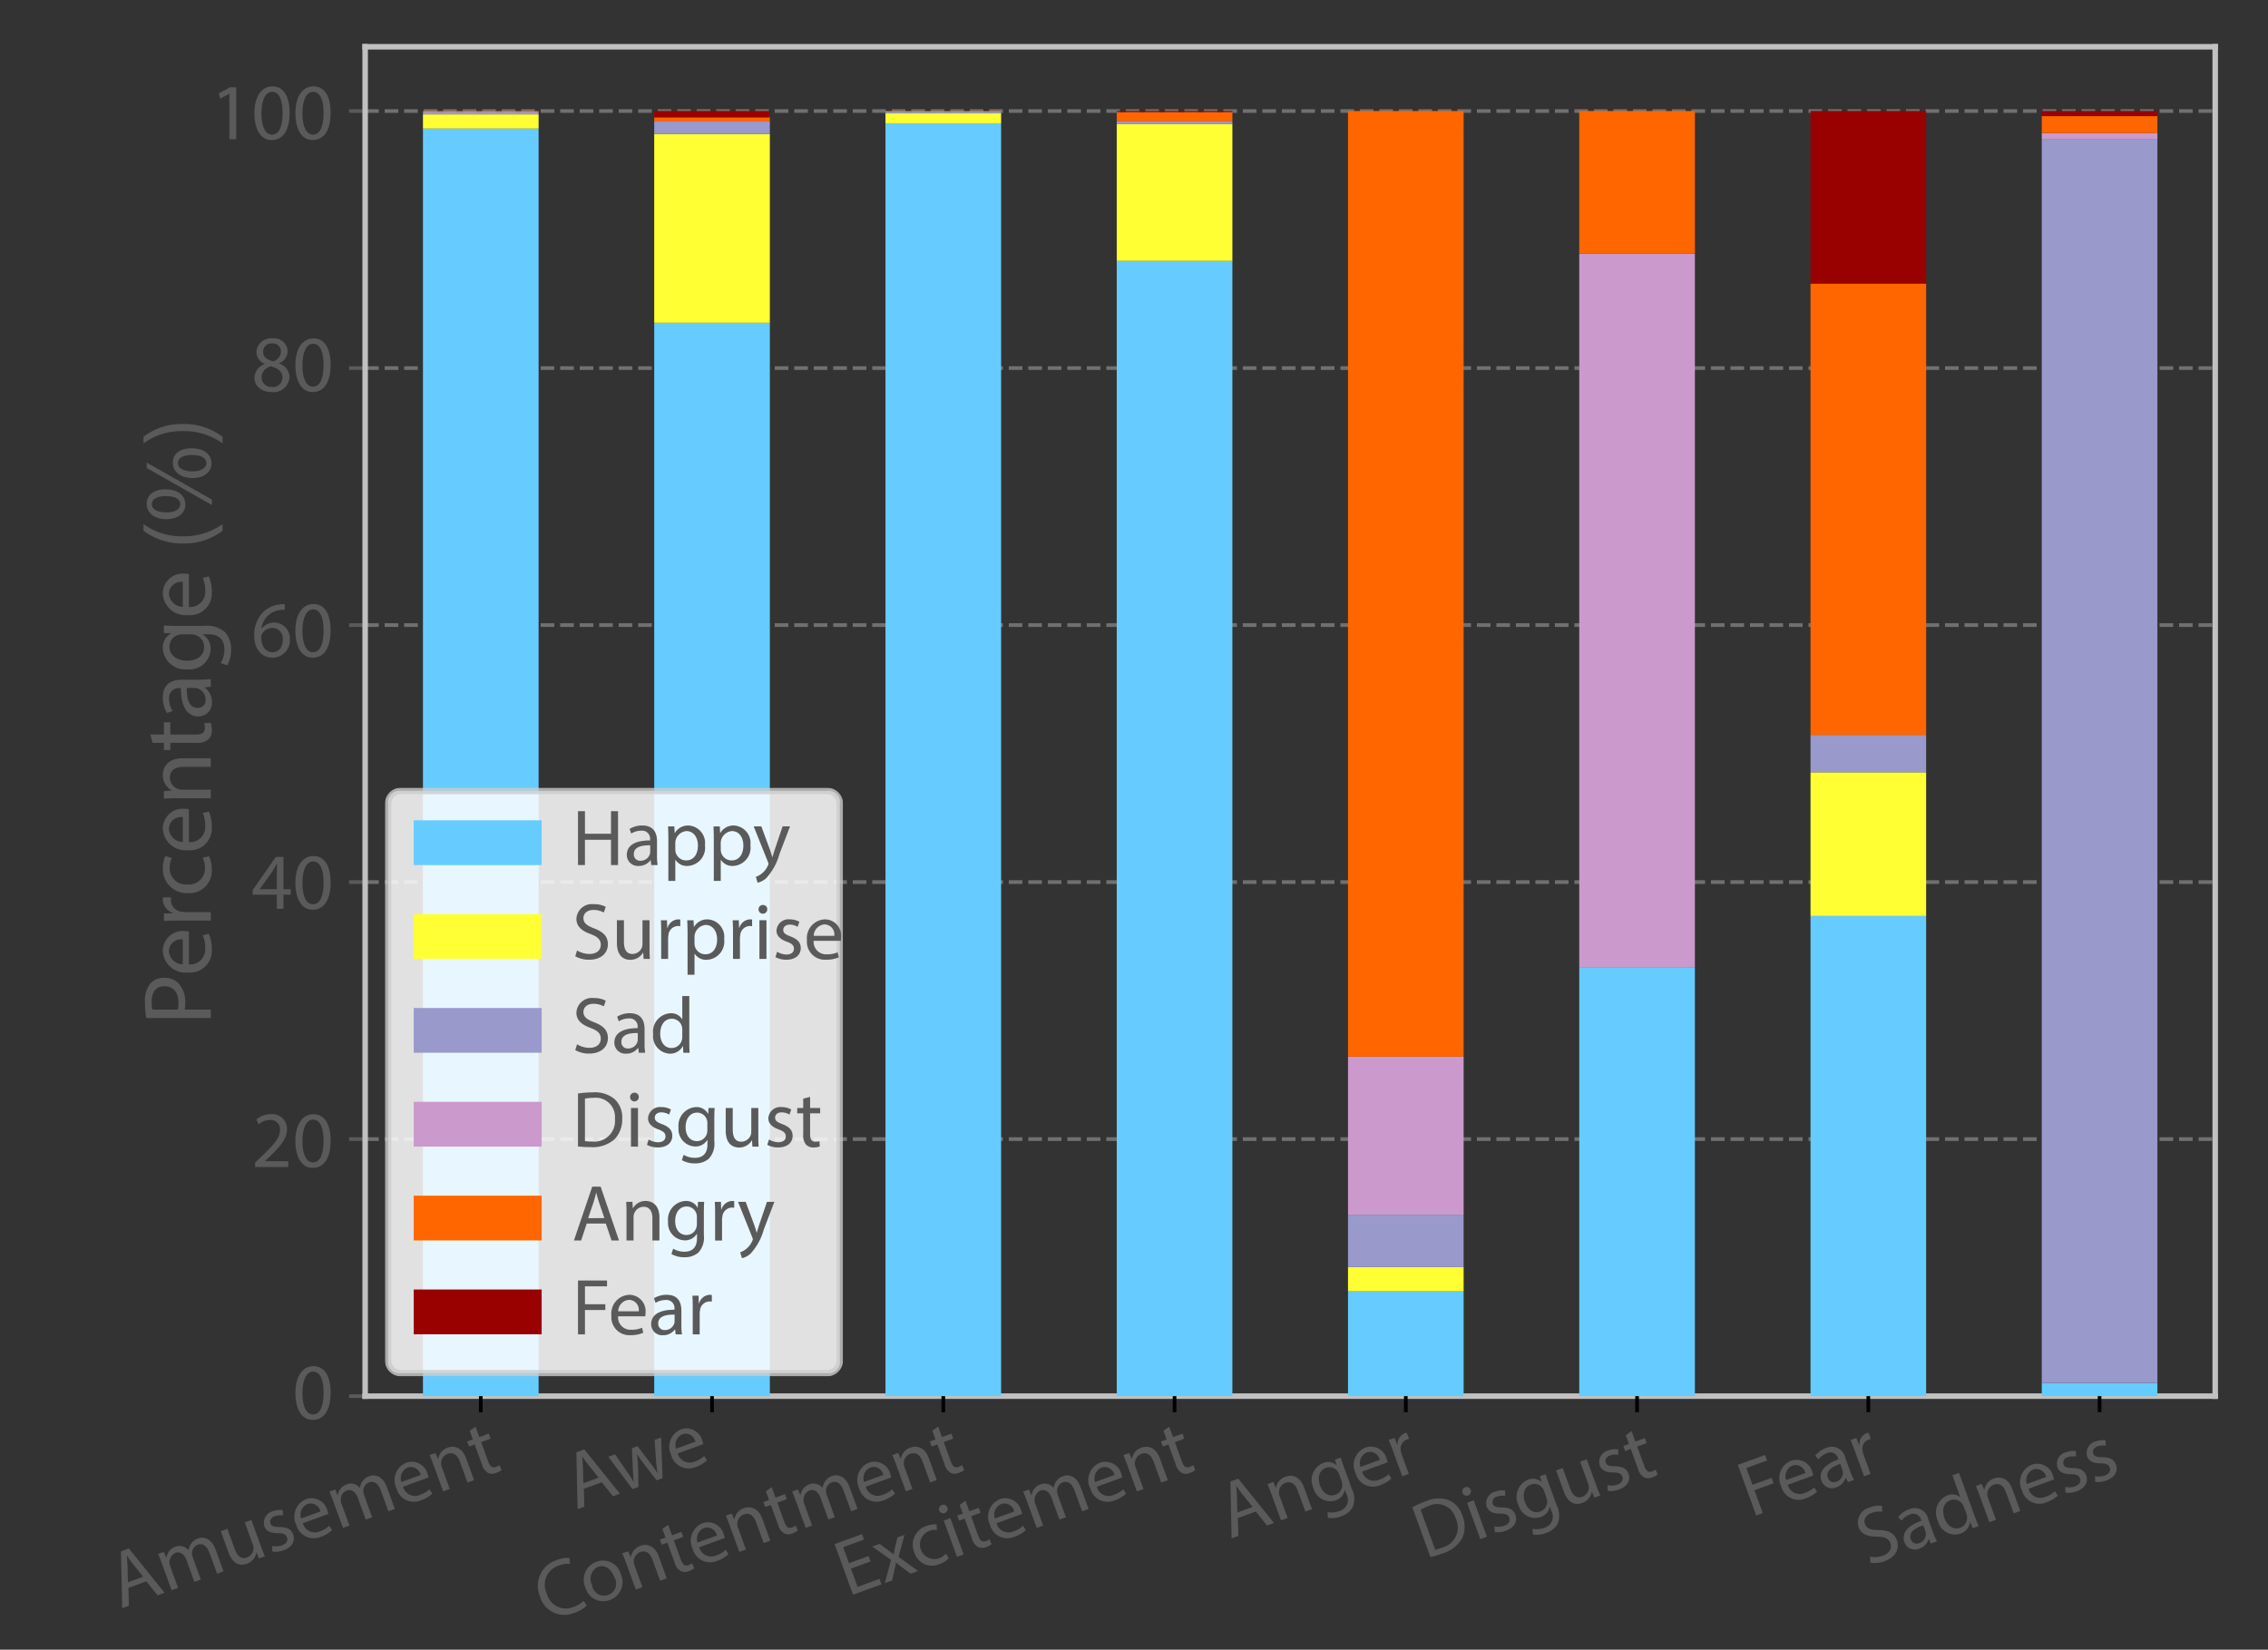 <svg id="图层_1" data-name="图层 1" xmlns="http://www.w3.org/2000/svg" xmlns:xlink="http://www.w3.org/1999/xlink" viewBox="0 0 198.724 144.566"><rect x="0" y="0" width="198.724" height="144.566" fill="#333333" stroke="none"/><defs><style>.cls-1,.cls-12,.cls-23,.cls-25,.cls-5,.cls-6{fill:none;}.cls-2{clip-path:url(#clip-path);}.cls-3{opacity:0.8;}.cls-4{clip-path:url(#clip-path-2);}.cls-5{stroke:gray;stroke-dasharray:1.193 0.516;}.cls-25,.cls-5,.cls-6{stroke-linejoin:round;stroke-width:0.322px;}.cls-6{stroke:#5a5a5a;}.cls-7{clip-path:url(#clip-path-4);}.cls-8{clip-path:url(#clip-path-6);}.cls-9{clip-path:url(#clip-path-8);}.cls-10{clip-path:url(#clip-path-10);}.cls-11{clip-path:url(#clip-path-12);}.cls-12{stroke:#c1c1c1;stroke-linecap:square;stroke-width:0.484px;}.cls-12,.cls-23{stroke-miterlimit:10;}.cls-13{fill:#6cf;}.cls-14{fill:#ff3;}.cls-15{fill:#99c;}.cls-16{fill:#c9c;}.cls-17{fill:#f60;}.cls-18{fill:#900;}.cls-19{clip-path:url(#clip-path-14);}.cls-20{opacity:0.85;}.cls-21{clip-path:url(#clip-path-15);}.cls-22{fill:#fff;}.cls-23{stroke:#ccc;stroke-width:0.56px;}.cls-24{fill:#5a5a5a;}.cls-25{stroke:#000;}</style><clipPath id="clip-path"><rect class="cls-1" x="31.995" y="4.099" width="162.104" height="118.246"/></clipPath><clipPath id="clip-path-2"><rect class="cls-1" x="31.995" y="122.184" width="162.104" height="0.322"/></clipPath><clipPath id="clip-path-4"><rect class="cls-1" x="31.995" y="99.661" width="162.104" height="0.322"/></clipPath><clipPath id="clip-path-6"><rect class="cls-1" x="31.995" y="77.138" width="162.104" height="0.322"/></clipPath><clipPath id="clip-path-8"><rect class="cls-1" x="31.995" y="54.615" width="162.104" height="0.322"/></clipPath><clipPath id="clip-path-10"><rect class="cls-1" x="31.995" y="32.091" width="162.104" height="0.323"/></clipPath><clipPath id="clip-path-12"><rect class="cls-1" x="31.995" y="9.568" width="162.104" height="0.323"/></clipPath><clipPath id="clip-path-14"><rect class="cls-1" x="33.729" y="69.03" width="40.138" height="51.581"/></clipPath><clipPath id="clip-path-15"><rect class="cls-1" x="34.01" y="69.31" width="39.576" height="51.021"/></clipPath></defs><g class="cls-2"><g class="cls-3"><g class="cls-4"><line class="cls-5" x1="31.995" y1="122.345" x2="194.099" y2="122.345"/></g></g></g><line class="cls-6" x1="31.995" y1="122.345" x2="30.585" y2="122.345"/><g class="cls-2"><g class="cls-3"><g class="cls-7"><line class="cls-5" x1="31.995" y1="99.822" x2="194.099" y2="99.822"/></g></g></g><line class="cls-6" x1="31.995" y1="99.822" x2="30.585" y2="99.822"/><g class="cls-2"><g class="cls-3"><g class="cls-8"><line class="cls-5" x1="31.995" y1="77.299" x2="194.099" y2="77.299"/></g></g></g><line class="cls-6" x1="31.995" y1="77.299" x2="30.585" y2="77.299"/><g class="cls-2"><g class="cls-3"><g class="cls-9"><line class="cls-5" x1="31.995" y1="54.776" x2="194.099" y2="54.776"/></g></g></g><line class="cls-6" x1="31.995" y1="54.776" x2="30.585" y2="54.776"/><g class="cls-2"><g class="cls-3"><g class="cls-10"><line class="cls-5" x1="31.995" y1="32.253" x2="194.099" y2="32.253"/></g></g></g><line class="cls-6" x1="31.995" y1="32.253" x2="30.585" y2="32.253"/><g class="cls-2"><g class="cls-3"><g class="cls-11"><line class="cls-5" x1="31.995" y1="9.729" x2="194.099" y2="9.729"/></g></g></g><line class="cls-6" x1="31.995" y1="9.729" x2="30.585" y2="9.729"/><line class="cls-12" x1="31.995" y1="122.345" x2="31.995" y2="4.098"/><line class="cls-12" x1="194.099" y1="122.345" x2="194.099" y2="4.098"/><line class="cls-12" x1="31.995" y1="122.345" x2="194.099" y2="122.345"/><line class="cls-12" x1="31.995" y1="4.099" x2="194.099" y2="4.099"/><g class="cls-2"><rect class="cls-13" x="37.06" y="11.267" width="10.132" height="111.078"/><rect class="cls-13" x="57.323" y="28.284" width="10.132" height="94.061"/><rect class="cls-13" x="77.586" y="10.805" width="10.132" height="111.54"/><rect class="cls-13" x="97.85" y="22.868" width="10.132" height="99.477"/><rect class="cls-13" x="118.113" y="113.165" width="10.132" height="9.18"/><rect class="cls-13" x="138.376" y="84.806" width="10.132" height="37.539"/><rect class="cls-13" x="158.639" y="80.271" width="10.131" height="42.074"/><rect class="cls-13" x="178.902" y="121.189" width="10.132" height="1.156"/><rect class="cls-14" x="37.06" y="10.025" width="10.132" height="1.242"/><rect class="cls-14" x="57.323" y="11.75" width="10.132" height="16.534"/><rect class="cls-14" x="77.586" y="9.908" width="10.132" height="0.897"/><rect class="cls-14" x="97.85" y="10.849" width="10.132" height="12.019"/><rect class="cls-14" x="118.113" y="111.035" width="10.132" height="2.131"/><rect class="cls-14" x="158.639" y="67.675" width="10.131" height="12.597"/><rect class="cls-15" x="37.06" y="9.848" width="10.132" height="0.177"/><rect class="cls-15" x="57.323" y="10.648" width="10.132" height="1.102"/><rect class="cls-15" x="77.586" y="9.766" width="10.132" height="0.143"/><rect class="cls-15" x="97.85" y="10.647" width="10.132" height="0.202"/><rect class="cls-15" x="118.113" y="106.445" width="10.132" height="4.59"/><rect class="cls-15" x="158.639" y="64.4" width="10.131" height="3.275"/><rect class="cls-15" x="178.902" y="12.169" width="10.132" height="109.021"/><rect class="cls-16" x="37.06" y="9.789" width="10.132" height="0.059"/><rect class="cls-16" x="118.113" y="92.593" width="10.132" height="13.852"/><rect class="cls-16" x="138.376" y="22.243" width="10.132" height="62.564"/><rect class="cls-16" x="178.902" y="11.655" width="10.132" height="0.514"/><rect class="cls-17" x="37.06" y="9.73" width="10.132" height="0.059"/><rect class="cls-17" x="57.323" y="10.281" width="10.132" height="0.367"/><rect class="cls-17" x="77.586" y="9.729" width="10.132" height="0.036"/><rect class="cls-17" x="97.85" y="9.821" width="10.132" height="0.826"/><rect class="cls-17" x="118.113" y="9.729" width="10.132" height="82.864"/><rect class="cls-17" x="138.376" y="9.729" width="10.132" height="12.513"/><rect class="cls-17" x="158.639" y="24.846" width="10.131" height="39.554"/><rect class="cls-17" x="178.902" y="10.179" width="10.132" height="1.477"/><rect class="cls-18" x="57.323" y="9.73" width="10.132" height="0.551"/><rect class="cls-18" x="97.85" y="9.729" width="10.132" height="0.092"/><rect class="cls-18" x="158.639" y="9.73" width="10.131" height="15.116"/><rect class="cls-18" x="178.902" y="9.73" width="10.132" height="0.449"/></g><g class="cls-19"><g class="cls-20"><g class="cls-21"><path class="cls-22" d="M35.13,120.331h37.335a.991.991,0,0,0,1.121-1.121V70.431a.991.991,0,0,0-1.121-1.121h-37.335a.991.991,0,0,0-1.121,1.121v48.779a.991.991,0,0,0,1.121,1.121"/></g></g><g class="cls-3"><g class="cls-19"><path class="cls-23" d="M35.13,69.31h37.335a1.121,1.121,0,0,1,1.121,1.121v48.779a1.121,1.121,0,0,1-1.121,1.121h-37.335a1.121,1.121,0,0,1-1.121-1.121V70.431A1.121,1.121,0,0,1,35.13,69.31Z"/></g></g></g><rect class="cls-13" x="36.251" y="71.885" width="11.21" height="3.923"/><rect class="cls-14" x="36.251" y="80.108" width="11.21" height="3.923"/><rect class="cls-15" x="36.251" y="88.331" width="11.21" height="3.923"/><rect class="cls-16" x="36.251" y="96.555" width="11.21" height="3.923"/><rect class="cls-17" x="36.251" y="104.778" width="11.21" height="3.923"/><rect class="cls-18" x="36.251" y="113.001" width="11.21" height="3.923"/><path class="cls-24" d="M20.1,8.219h-.015l-.791.427-.119-.469.994-.532h.525v4.552h-.595Z"/><path class="cls-24" d="M25.378,9.872c0,1.548-.574,2.402-1.583,2.402-.89,0-1.491-.833-1.506-2.339,0-1.527.658-2.367,1.583-2.367C24.833,7.568,25.378,8.422,25.378,9.872Zm-2.473.07c0,1.184.364,1.856.925,1.856.63,0,.932-.735.932-1.898,0-1.121-.287-1.856-.925-1.856C23.298,8.044,22.906,8.702,22.906,9.942Z"/><path class="cls-24" d="M28.969,9.872c0,1.548-.574,2.402-1.583,2.402-.89,0-1.491-.833-1.506-2.339,0-1.527.658-2.367,1.583-2.367C28.423,7.568,28.969,8.422,28.969,9.872Zm-2.473.07c0,1.184.364,1.856.925,1.856.63,0,.932-.735.932-1.898,0-1.121-.287-1.856-.925-1.856C26.889,8.044,26.497,8.702,26.497,9.942Z"/><path class="cls-24" d="M22.296,33.126a1.301,1.301,0,0,1,.904-1.219l-.008-.021a1.127,1.127,0,0,1-.721-1.022,1.275,1.275,0,0,1,1.407-1.211,1.176,1.176,0,0,1,1.324,1.121,1.157,1.157,0,0,1-.75,1.064v.021a1.263,1.263,0,0,1,.918,1.177,1.402,1.402,0,0,1-1.548,1.324C22.871,34.359,22.296,33.792,22.296,33.126Zm2.452-.028c0-.553-.386-.819-1.002-.995a.989.989,0,0,0-.819.938.842.842,0,0,0,.91.869A.824.824,0,0,0,24.749,33.098Zm-1.695-2.276c0,.456.343.701.868.84a.896.896,0,0,0,.693-.826.708.708,0,0,0-.771-.743A.724.724,0,0,0,23.053,30.822Z"/><path class="cls-24" d="M28.969,31.957c0,1.548-.574,2.402-1.583,2.402-.89,0-1.491-.833-1.506-2.339,0-1.527.658-2.367,1.583-2.367C28.423,29.653,28.969,30.507,28.969,31.957Zm-2.473.07c0,1.184.364,1.856.925,1.856.63,0,.932-.735.932-1.898,0-1.121-.287-1.856-.925-1.856C26.889,30.129,26.497,30.787,26.497,32.027Z"/><path class="cls-24" d="M24.952,53.439a2.251,2.251,0,0,0-.463.028,1.851,1.851,0,0,0-1.583,1.618h.021a1.387,1.387,0,0,1,2.472.945,1.522,1.522,0,0,1-1.513,1.604c-.974,0-1.61-.756-1.61-1.94a2.863,2.863,0,0,1,.771-2.052,2.475,2.475,0,0,1,1.456-.672,2.936,2.936,0,0,1,.449-.035Zm-.176,2.626a.925.925,0,0,0-.938-1.043,1.013,1.013,0,0,0-.882.56.516.516,0,0,0-.07.273c.014.75.357,1.303,1.001,1.303C24.418,57.158,24.776,56.717,24.776,56.065Z"/><path class="cls-24" d="M28.969,55.232c0,1.548-.574,2.402-1.583,2.402-.89,0-1.491-.833-1.506-2.339,0-1.527.658-2.367,1.583-2.367C28.423,52.928,28.969,53.782,28.969,55.232Zm-2.473.07c0,1.184.364,1.856.925,1.856.63,0,.932-.735.932-1.898,0-1.121-.287-1.856-.925-1.856C26.889,53.404,26.497,54.062,26.497,55.302Z"/><path class="cls-24" d="M24.257,79.642V78.403H22.143v-.406l2.03-2.907h.666v2.83h.637v.483h-.637v1.239Zm0-1.723v-1.52c0-.238.008-.477.021-.714h-.021c-.14.266-.252.462-.378.672l-1.113,1.547v.015Z"/><path class="cls-24" d="M28.969,77.317c0,1.548-.574,2.402-1.583,2.402-.89,0-1.491-.834-1.506-2.34,0-1.526.658-2.367,1.583-2.367C28.423,75.013,28.969,75.868,28.969,77.317Zm-2.473.07c0,1.184.364,1.855.925,1.855.63,0,.932-.735.932-1.897,0-1.121-.287-1.856-.925-1.856C26.889,75.489,26.497,76.147,26.497,77.388Z"/><path class="cls-24" d="M22.353,102.266v-.378l.483-.47c1.162-1.106,1.688-1.694,1.694-2.381a.812.812,0,0,0-.903-.89,1.553,1.553,0,0,0-.967.385l-.196-.434a1.997,1.997,0,0,1,1.289-.463A1.281,1.281,0,0,1,25.147,98.961c0,.841-.609,1.52-1.568,2.444l-.364.336v.014H25.259v.512Z"/><path class="cls-24" d="M28.969,99.941c0,1.548-.574,2.402-1.583,2.402-.89,0-1.491-.834-1.506-2.34,0-1.526.658-2.367,1.583-2.367C28.423,97.637,28.969,98.491,28.969,99.941Zm-2.473.07c0,1.184.364,1.855.925,1.855.63,0,.932-.735.932-1.897,0-1.121-.287-1.856-.925-1.856C26.889,98.113,26.497,98.771,26.497,100.012Z"/><path class="cls-24" d="M28.97,122.026c0,1.548-.574,2.402-1.583,2.402-.89,0-1.491-.834-1.506-2.34,0-1.526.658-2.367,1.583-2.367C28.424,119.722,28.97,120.576,28.97,122.026Zm-2.473.07c0,1.184.364,1.855.925,1.855.63,0,.932-.735.932-1.897,0-1.121-.287-1.856-.925-1.856C26.89,120.198,26.498,120.856,26.498,122.097Z"/><path class="cls-24" d="M12.812,89.213a8.578,8.578,0,0,1-.11-1.42,2.356,2.356,0,0,1,.476-1.606,1.539,1.539,0,0,1,1.198-.501,1.684,1.684,0,0,1,1.224.441,2.372,2.372,0,0,1,.629,1.751,2.52,2.52,0,0,1-.051.595H18.472v.74Zm2.762-.74a2.451,2.451,0,0,0,.06-.611c0-.893-.434-1.437-1.224-1.437-.757,0-1.122.535-1.122,1.352a3.085,3.085,0,0,0,.06.696Z"/><path class="cls-24" d="M16.551,84.513A1.317,1.317,0,0,0,17.979,83.102a2.72,2.72,0,0,0-.212-1.14l.535-.127a3.33,3.33,0,0,1,.255,1.368,1.91,1.91,0,0,1-2.074,2.022,1.997,1.997,0,0,1-2.218-1.929,1.743,1.743,0,0,1,1.938-1.7,2.763,2.763,0,0,1,.349.025Zm-.535-2.192a1.065,1.065,0,0,0-1.216,1.037,1.24,1.24,0,0,0,1.216,1.147Z"/><path class="cls-24" d="M15.642,80.671c-.484,0-.901.008-1.283.033v-.654l.807-.025v-.034a1.233,1.233,0,0,1-.9-1.139.819.819,0,0,1,.025-.212h.705a1.141,1.141,0,0,0-.025.255,1.05,1.05,0,0,0,.961,1.003,2.147,2.147,0,0,0,.349.033H18.472v.74Z"/><path class="cls-24" d="M18.319,75.035a2.745,2.745,0,0,1,.238,1.182,1.955,1.955,0,0,1-2.1,2.048,2.09,2.09,0,0,1-2.184-2.21,2.507,2.507,0,0,1,.212-1.036l.578.17a1.739,1.739,0,0,0-.195.866,1.424,1.424,0,0,0,1.556,1.454,1.411,1.411,0,0,0,1.538-1.428,2.116,2.116,0,0,0-.204-.918Z"/><path class="cls-24" d="M16.551,73.794A1.317,1.317,0,0,0,17.979,72.384a2.72,2.72,0,0,0-.212-1.14l.535-.127a3.33,3.33,0,0,1,.255,1.368,1.91,1.91,0,0,1-2.074,2.022A1.997,1.997,0,0,1,14.265,72.579a1.743,1.743,0,0,1,1.938-1.7,2.763,2.763,0,0,1,.349.025Zm-.535-2.192a1.065,1.065,0,0,0-1.216,1.037A1.24,1.24,0,0,0,16.016,73.786Z"/><path class="cls-24" d="M15.472,69.952c-.425,0-.773.008-1.113.033v-.662l.68-.043v-.017a1.515,1.515,0,0,1-.773-1.36c0-.569.34-1.453,1.751-1.453H18.472v.748H16.101c-.663,0-1.216.246-1.216.952a1.064,1.064,0,0,0,.766,1.003,1.092,1.092,0,0,0,.348.051H18.472v.748Z"/><path class="cls-24" d="M13.177,64.367h1.182V63.297h.569V64.367H17.146c.51,0,.799-.145.799-.561a1.674,1.674,0,0,0-.051-.434l.562-.034a1.832,1.832,0,0,1,.102.663,1.037,1.037,0,0,1-.314.808,1.528,1.528,0,0,1-1.071.289H14.928v.637h-.569v-.637h-.986Z"/><path class="cls-24" d="M18.472,60.177l-.519.06v.025a1.532,1.532,0,0,1,.612,1.258,1.172,1.172,0,0,1-1.182,1.258c-.994,0-1.538-.884-1.53-2.473h-.085a.848.848,0,0,0-.951.935,2.054,2.054,0,0,0,.306,1.071l-.493.17a2.556,2.556,0,0,1-.365-1.352c0-1.258.858-1.563,1.683-1.563h1.538a5.812,5.812,0,0,0,.986-.068Zm-2.1.11c-.017.816.128,1.743.927,1.743a.662.662,0,0,0,.714-.706,1.023,1.023,0,0,0-.688-.994.781.781,0,0,0-.238-.043Z"/><path class="cls-24" d="M14.359,54.813c.297.018.629.034,1.13.034h2.389a2.364,2.364,0,0,1,1.878.587,2.181,2.181,0,0,1,.493,1.496,2.66,2.66,0,0,1-.34,1.368l-.569-.188a2.318,2.318,0,0,0,.322-1.207c0-.765-.399-1.325-1.436-1.325h-.459v.017a1.47,1.47,0,0,1,.688,1.309,1.839,1.839,0,0,1-2.006,1.751,1.974,1.974,0,0,1-2.185-1.853,1.368,1.368,0,0,1,.714-1.283V55.502l-.62-.033Zm1.623.773a1.056,1.056,0,0,0-.34.043,1.077,1.077,0,0,0-.791,1.045c0,.715.604,1.225,1.556,1.225.808,0,1.479-.408,1.479-1.216a1.093,1.093,0,0,0-.765-1.037,1.312,1.312,0,0,0-.399-.06Z"/><path class="cls-24" d="M16.551,53.19A1.317,1.317,0,0,0,17.979,51.78a2.72,2.72,0,0,0-.212-1.14l.535-.127a3.33,3.33,0,0,1,.255,1.368,1.91,1.91,0,0,1-2.074,2.022,1.997,1.997,0,0,1-2.218-1.929,1.743,1.743,0,0,1,1.938-1.7,2.761,2.761,0,0,1,.349.025Zm-.535-2.192A1.065,1.065,0,0,0,14.8,52.035a1.24,1.24,0,0,0,1.216,1.147Z"/><path class="cls-24" d="M12.574,45.923A5.601,5.601,0,0,0,16.05,46.994a5.726,5.726,0,0,0,3.45-1.071v.587a5.493,5.493,0,0,1-3.45,1.113,5.614,5.614,0,0,1-3.477-1.113Z"/><path class="cls-24" d="M18.566,44.257,12.854,41.011V40.534L18.566,43.781Zm-4.062-1.377c1.164,0,1.742.612,1.742,1.326,0,.688-.553,1.283-1.666,1.292-1.104,0-1.726-.604-1.726-1.334C12.854,43.39,13.449,42.88,14.503,42.88Zm.051,2.023c.705.017,1.241-.247,1.241-.714,0-.493-.527-.714-1.259-.714-.671,0-1.232.195-1.232.714C13.304,44.656,13.857,44.903,14.554,44.903ZM16.79,39.285c1.164,0,1.742.612,1.742,1.317,0,.688-.553,1.283-1.657,1.292-1.113,0-1.734-.604-1.734-1.335C15.14,39.786,15.736,39.285,16.79,39.285Zm.051,2.022c.705.009,1.241-.264,1.241-.723,0-.492-.527-.714-1.258-.714-.672,0-1.232.196-1.232.714C15.591,41.053,16.143,41.307,16.84,41.307Z"/><path class="cls-24" d="M19.501,38.851a5.752,5.752,0,0,0-3.476-1.071,5.634,5.634,0,0,0-3.451,1.071v-.578a5.415,5.415,0,0,1,3.459-1.113,5.518,5.518,0,0,1,3.468,1.113Z"/><line class="cls-25" x1="42.126" y1="122.345" x2="42.126" y2="123.755"/><line class="cls-25" x1="62.389" y1="122.345" x2="62.389" y2="123.755"/><line class="cls-25" x1="82.652" y1="122.345" x2="82.652" y2="123.755"/><line class="cls-25" x1="102.915" y1="122.345" x2="102.915" y2="123.755"/><line class="cls-25" x1="123.178" y1="122.345" x2="123.178" y2="123.755"/><line class="cls-25" x1="143.441" y1="122.345" x2="143.441" y2="123.755"/><line class="cls-25" x1="163.704" y1="122.345" x2="163.704" y2="123.755"/><line class="cls-25" x1="183.967" y1="122.345" x2="183.967" y2="123.755"/><path class="cls-24" d="M51.254,71.087v1.975h2.283v-1.975h.616v4.721h-.616V73.594h-2.283v2.213h-.609v-4.721Z"/><path class="cls-24" d="M57.065,75.807l-.05-.427h-.021a1.264,1.264,0,0,1-1.037.504.966.966,0,0,1-1.036-.974c0-.819.729-1.268,2.038-1.261v-.07a.699.699,0,0,0-.77-.785,1.688,1.688,0,0,0-.883.252l-.14-.406a2.104,2.104,0,0,1,1.113-.301c1.037,0,1.289.708,1.289,1.387V74.995a4.776,4.776,0,0,0,.056.812Zm-.092-1.73c-.672-.014-1.436.105-1.436.764a.545.545,0,0,0,.581.588.845.845,0,0,0,.82-.567.662.662,0,0,0,.034-.196Z"/><path class="cls-24" d="M58.562,73.524c0-.434-.015-.785-.028-1.106h.553l.028.581h.014a1.334,1.334,0,0,1,1.205-.658,1.535,1.535,0,0,1,1.436,1.723,1.605,1.605,0,0,1-1.541,1.821,1.188,1.188,0,0,1-1.043-.532h-.015v1.842H58.562Zm.608.903a1.419,1.419,0,0,0,.028.252.951.951,0,0,0,.925.721c.651,0,1.029-.532,1.029-1.31,0-.68-.357-1.261-1.009-1.261a1.073,1.073,0,0,0-.974,1.016Z"/><path class="cls-24" d="M62.544,73.524c0-.434-.015-.785-.028-1.106h.553l.028.581h.014a1.334,1.334,0,0,1,1.205-.658,1.535,1.535,0,0,1,1.436,1.723,1.605,1.605,0,0,1-1.541,1.821,1.188,1.188,0,0,1-1.043-.532h-.015v1.842h-.608Zm.608.903a1.419,1.419,0,0,0,.028.252.951.951,0,0,0,.925.721c.651,0,1.029-.532,1.029-1.31,0-.68-.357-1.261-1.009-1.261a1.073,1.073,0,0,0-.974,1.016Z"/><path class="cls-24" d="M66.709,72.418l.742,2.003c.077.224.161.49.218.693h.014c.062-.203.133-.462.217-.708l.673-1.989h.651l-.925,2.416a5.167,5.167,0,0,1-1.162,2.122,1.672,1.672,0,0,1-.757.399l-.154-.518a1.634,1.634,0,0,0,.539-.301,1.856,1.856,0,0,0,.519-.687.432.432,0,0,0,.049-.147.528.528,0,0,0-.042-.161l-1.253-3.124Z"/><path class="cls-24" d="M50.561,83.29a2.16,2.16,0,0,0,1.093.308c.623,0,.987-.329.987-.805,0-.441-.252-.693-.89-.938-.771-.273-1.246-.673-1.246-1.338a1.359,1.359,0,0,1,1.526-1.282,2.144,2.144,0,0,1,1.044.231l-.168.497a1.884,1.884,0,0,0-.896-.224c-.645,0-.89.385-.89.707,0,.441.287.658.938.91.798.309,1.204.693,1.204,1.387,0,.729-.539,1.359-1.652,1.359a2.442,2.442,0,0,1-1.205-.302Z"/><path class="cls-24" d="M56.912,83.107c0,.351.007.658.028.925H56.393l-.034-.554h-.015a1.274,1.274,0,0,1-1.12.631c-.532,0-1.17-.294-1.17-1.485V80.642h.616v1.877c0,.645.196,1.078.757,1.078a.892.892,0,0,0,.812-.56.902.902,0,0,0,.056-.315V80.642h.616Z"/><path class="cls-24" d="M57.933,81.7c0-.399-.008-.742-.028-1.058h.539l.021.665h.027a1.017,1.017,0,0,1,.938-.742.69.69,0,0,1,.176.021v.582a.893.893,0,0,0-.211-.021.865.865,0,0,0-.826.792,1.763,1.763,0,0,0-.028.287v1.807h-.608Z"/><path class="cls-24" d="M60.244,81.749c0-.435-.015-.784-.028-1.106h.553l.028.581h.014a1.334,1.334,0,0,1,1.205-.658,1.535,1.535,0,0,1,1.436,1.723,1.605,1.605,0,0,1-1.541,1.821,1.188,1.188,0,0,1-1.043-.532h-.015v1.842h-.608Zm.608.903a1.419,1.419,0,0,0,.028.252.951.951,0,0,0,.925.722c.651,0,1.029-.532,1.029-1.31,0-.68-.357-1.261-1.009-1.261a1.073,1.073,0,0,0-.974,1.016Z"/><path class="cls-24" d="M64.226,81.7c0-.399-.008-.742-.028-1.058h.539l.021.665h.027a1.017,1.017,0,0,1,.938-.742.69.69,0,0,1,.176.021v.582a.893.893,0,0,0-.211-.021.865.865,0,0,0-.826.792,1.764,1.764,0,0,0-.028.287v1.807h-.608Z"/><path class="cls-24" d="M67.228,79.689a.381.381,0,0,1-.763,0,.375.375,0,0,1,.385-.385A.365.365,0,0,1,67.228,79.689Zm-.686,4.343V80.642h.616v3.39Z"/><path class="cls-24" d="M68.095,83.402a1.628,1.628,0,0,0,.812.245c.448,0,.659-.225.659-.505,0-.294-.176-.455-.631-.623-.609-.217-.896-.554-.896-.96a1.046,1.046,0,0,1,1.17-.994,1.687,1.687,0,0,1,.833.21l-.154.448a1.318,1.318,0,0,0-.693-.196c-.363,0-.566.21-.566.463,0,.279.203.406.644.574.589.224.89.518.89,1.022,0,.595-.462,1.016-1.268,1.016a1.937,1.937,0,0,1-.952-.231Z"/><path class="cls-24" d="M71.294,82.449a1.086,1.086,0,0,0,1.163,1.177,2.239,2.239,0,0,0,.938-.175l.104.441a2.751,2.751,0,0,1-1.128.21,1.574,1.574,0,0,1-1.666-1.709,1.645,1.645,0,0,1,1.59-1.828A1.436,1.436,0,0,1,73.697,82.162a2.148,2.148,0,0,1-.021.287Zm1.807-.441a.877.877,0,0,0-.855-1.001,1.021,1.021,0,0,0-.945,1.001Z"/><path class="cls-24" d="M50.561,91.515a2.16,2.16,0,0,0,1.093.308c.623,0,.987-.329.987-.805,0-.441-.252-.693-.89-.938-.771-.273-1.246-.673-1.246-1.338a1.359,1.359,0,0,1,1.526-1.282,2.144,2.144,0,0,1,1.044.231l-.168.497a1.884,1.884,0,0,0-.896-.224c-.645,0-.89.385-.89.707,0,.441.287.658.938.91.798.309,1.204.693,1.204,1.387,0,.729-.539,1.359-1.652,1.359a2.442,2.442,0,0,1-1.205-.302Z"/><path class="cls-24" d="M55.974,92.258l-.05-.427h-.021a1.265,1.265,0,0,1-1.037.504.966.966,0,0,1-1.036-.974c0-.819.729-1.268,2.038-1.261v-.07a.699.699,0,0,0-.77-.784,1.697,1.697,0,0,0-.883.252l-.14-.406a2.108,2.108,0,0,1,1.113-.301c1.037,0,1.289.707,1.289,1.387v1.268a4.784,4.784,0,0,0,.056.812Zm-.092-1.729c-.672-.015-1.436.104-1.436.763a.546.546,0,0,0,.581.589.845.845,0,0,0,.82-.567.659.659,0,0,0,.034-.196Z"/><path class="cls-24" d="M60.398,87.285v4.098c0,.301.008.644.028.875h-.553l-.028-.588H59.831a1.252,1.252,0,0,1-1.155.665,1.545,1.545,0,0,1-1.449-1.723,1.621,1.621,0,0,1,1.52-1.821,1.133,1.133,0,0,1,1.022.519h.014V87.285Zm-.616,2.963a1.119,1.119,0,0,0-.027-.26.908.908,0,0,0-.89-.714c-.638,0-1.016.561-1.016,1.31,0,.687.336,1.254,1.001,1.254a.927.927,0,0,0,.904-.735,1.097,1.097,0,0,0,.027-.267Z"/><path class="cls-24" d="M50.645,95.825a8.641,8.641,0,0,1,1.296-.099,2.702,2.702,0,0,1,1.912.589,2.174,2.174,0,0,1,.665,1.694,2.495,2.495,0,0,1-.68,1.835,2.905,2.905,0,0,1-2.087.68,9.824,9.824,0,0,1-1.106-.056Zm.609,4.174a3.809,3.809,0,0,0,.616.035A1.814,1.814,0,0,0,53.88,98.031a1.683,1.683,0,0,0-1.911-1.821,3.45,3.45,0,0,0-.715.063Z"/><path class="cls-24" d="M55.972,96.139a.381.381,0,0,1-.763,0,.375.375,0,0,1,.385-.385A.365.365,0,0,1,55.972,96.139Zm-.686,4.343V97.093h.616v3.39Z"/><path class="cls-24" d="M56.839,99.852a1.628,1.628,0,0,0,.812.245c.448,0,.659-.225.659-.505,0-.294-.176-.455-.631-.623-.609-.217-.896-.554-.896-.96a1.046,1.046,0,0,1,1.17-.994,1.687,1.687,0,0,1,.833.21l-.154.448a1.318,1.318,0,0,0-.693-.196c-.363,0-.566.21-.566.463,0,.279.203.406.644.574.589.224.89.518.89,1.022,0,.595-.462,1.016-1.268,1.016a1.937,1.937,0,0,1-.952-.231Z"/><path class="cls-24" d="M62.616,97.093c-.014.245-.027.519-.027.932V99.992a1.949,1.949,0,0,1-.483,1.548,1.796,1.796,0,0,1-1.233.406,2.179,2.179,0,0,1-1.127-.28l.154-.469a1.914,1.914,0,0,0,.994.266c.63,0,1.093-.329,1.093-1.184v-.378h-.015a1.21,1.21,0,0,1-1.078.567,1.515,1.515,0,0,1-1.442-1.653,1.627,1.627,0,0,1,1.526-1.8,1.128,1.128,0,0,1,1.058.588h.014l.028-.511ZM61.979,98.431a.902.902,0,0,0-.896-.932c-.589,0-1.009.497-1.009,1.281,0,.666.336,1.219,1.001,1.219a.901.901,0,0,0,.854-.63,1.073,1.073,0,0,0,.05-.329Z"/><path class="cls-24" d="M66.445,99.557c0,.351.007.658.028.925H65.926l-.034-.554h-.015a1.274,1.274,0,0,1-1.12.631c-.532,0-1.17-.294-1.17-1.485V97.093h.616v1.877c0,.645.196,1.078.757,1.078a.892.892,0,0,0,.812-.56.902.902,0,0,0,.056-.315V97.093h.616Z"/><path class="cls-24" d="M67.381,99.852a1.628,1.628,0,0,0,.812.245c.448,0,.659-.225.659-.505,0-.294-.176-.455-.631-.623-.609-.217-.896-.554-.896-.96a1.046,1.046,0,0,1,1.17-.994,1.687,1.687,0,0,1,.833.21l-.154.448a1.318,1.318,0,0,0-.693-.196c-.363,0-.566.21-.566.463,0,.279.203.406.644.574.589.224.89.518.89,1.022,0,.595-.462,1.016-1.268,1.016a1.937,1.937,0,0,1-.952-.231Z"/><path class="cls-24" d="M70.981,96.119v.974h.882v.469H70.981V99.389c0,.42.119.658.462.658a1.353,1.353,0,0,0,.357-.042l.028.463a1.517,1.517,0,0,1-.547.084.853.853,0,0,1-.665-.26,1.256,1.256,0,0,1-.238-.882V97.561h-.525v-.469h.525v-.812Z"/><path class="cls-24" d="M51.409,107.223l-.49,1.484h-.631l1.604-4.721h.735l1.61,4.721h-.651l-.504-1.484Zm1.548-.477-.463-1.358c-.104-.309-.175-.589-.245-.862h-.014c-.07.28-.147.567-.238.855l-.462,1.366Z"/><path class="cls-24" d="M54.895,106.235c0-.35-.008-.637-.028-.917h.546l.035.561h.014a1.248,1.248,0,0,1,1.121-.638c.469,0,1.197.28,1.197,1.442v2.024h-.616v-1.954c0-.546-.203-1.002-.784-1.002a.904.904,0,0,0-.868.918v2.038h-.616Z"/><path class="cls-24" d="M61.7,105.318c-.014.245-.027.519-.027.932v1.968a1.949,1.949,0,0,1-.483,1.548,1.796,1.796,0,0,1-1.233.406,2.179,2.179,0,0,1-1.127-.28l.154-.469a1.914,1.914,0,0,0,.994.266c.63,0,1.093-.329,1.093-1.184v-.378h-.015a1.21,1.21,0,0,1-1.078.567,1.515,1.515,0,0,1-1.442-1.653,1.627,1.627,0,0,1,1.526-1.8,1.128,1.128,0,0,1,1.058.588h.014l.028-.511ZM61.063,106.656a.902.902,0,0,0-.896-.932c-.589,0-1.009.497-1.009,1.281,0,.666.336,1.219,1.001,1.219a.9.9,0,0,0,.854-.63,1.073,1.073,0,0,0,.05-.329Z"/><path class="cls-24" d="M62.658,106.376c0-.399-.008-.742-.028-1.058h.539l.021.665h.027a1.017,1.017,0,0,1,.938-.742.689.689,0,0,1,.176.021v.582a.893.893,0,0,0-.211-.021.865.865,0,0,0-.826.792,1.764,1.764,0,0,0-.028.287v1.807h-.608Z"/><path class="cls-24" d="M65.338,105.318l.742,2.003c.077.224.161.49.218.693H66.312c.062-.203.133-.462.217-.707l.673-1.989h.651l-.925,2.416a5.163,5.163,0,0,1-1.162,2.122,1.672,1.672,0,0,1-.757.399l-.154-.519a1.614,1.614,0,0,0,.539-.301,1.852,1.852,0,0,0,.519-.687.438.438,0,0,0,.049-.147.534.534,0,0,0-.042-.161l-1.253-3.123Z"/><path class="cls-24" d="M50.645,112.212h2.542v.512H51.254v1.568h1.786v.505H51.254v2.136h-.609Z"/><path class="cls-24" d="M54.16,115.349a1.086,1.086,0,0,0,1.163,1.177,2.239,2.239,0,0,0,.938-.175l.104.441a2.751,2.751,0,0,1-1.128.21,1.574,1.574,0,0,1-1.666-1.709,1.645,1.645,0,0,1,1.59-1.828,1.436,1.436,0,0,1,1.4,1.597,2.15,2.15,0,0,1-.021.287Zm1.807-.441a.877.877,0,0,0-.854-1.001,1.021,1.021,0,0,0-.945,1.001Z"/><path class="cls-24" d="M59.201,116.932l-.05-.427H59.13a1.265,1.265,0,0,1-1.037.504.966.966,0,0,1-1.036-.974c0-.819.729-1.268,2.038-1.261v-.07a.699.699,0,0,0-.771-.784,1.688,1.688,0,0,0-.883.252l-.14-.406a2.108,2.108,0,0,1,1.113-.301c1.037,0,1.289.707,1.289,1.387V116.12a4.782,4.782,0,0,0,.056.812Zm-.092-1.729c-.672-.015-1.436.104-1.436.763a.546.546,0,0,0,.581.589.845.845,0,0,0,.82-.567.659.659,0,0,0,.034-.196Z"/><path class="cls-24" d="M60.698,114.6c0-.399-.008-.742-.028-1.058h.539l.021.665h.027a1.017,1.017,0,0,1,.938-.742.689.689,0,0,1,.176.021v.582a.893.893,0,0,0-.211-.021.865.865,0,0,0-.826.792,1.77,1.77,0,0,0-.027.287v1.807h-.609Z"/><path class="cls-24" d="M11.252,139.149l.047,1.562-.593.216-.107-4.984.691-.252,3.128,3.886-.612.223-.981-1.223Zm1.292-.978-.9-1.118c-.203-.254-.365-.493-.525-.727l-.013.005c.03.288.056.584.068.885l.034,1.441Z"/><path class="cls-24" d="M14.191,137.028c-.12-.329-.226-.596-.341-.853l.507-.184.213.503.02-.007a1.169,1.169,0,0,1,.787-.949,1.004,1.004,0,0,1,1.135.31l.013-.004a1.38,1.38,0,0,1,.205-.545,1.151,1.151,0,0,1,.622-.479c.422-.153,1.146-.104,1.549,1.001l.684,1.876-.565.205-.657-1.803c-.223-.612-.58-.899-1.049-.73a.798.798,0,0,0-.491.775,1.012,1.012,0,0,0,.059.308l.716,1.968-.565.205-.694-1.908c-.185-.507-.543-.794-.984-.634a.921.921,0,0,0-.449,1.141l.699,1.922-.564.205Z"/><path class="cls-24" d="M22.871,135.516c.119.329.231.616.343.859l-.514.187-.222-.509-.014.005a1.275,1.275,0,0,1-.837.977c-.5.182-1.2.124-1.607-.996l-.678-1.862.579-.21.642,1.764c.221.605.554.945,1.081.754a.892.892,0,0,0,.571-.804.904.904,0,0,0-.056-.315L21.449,133.41l.578-.21Z"/><path class="cls-24" d="M23.851,135.473a1.645,1.645,0,0,0,.848-.048c.422-.153.543-.437.447-.7-.101-.276-.321-.367-.807-.369-.646.004-1.031-.214-1.17-.596a1.046,1.046,0,0,1,.759-1.335,1.686,1.686,0,0,1,.855-.087l.008.474a1.322,1.322,0,0,0-.718.053c-.342.124-.461.391-.374.629.096.262.33.312.801.319.63.009,1.014.182,1.186.656.204.559-.086,1.112-.844,1.388a1.935,1.935,0,0,1-.974.108Z"/><path class="cls-24" d="M26.533,133.482a1.086,1.086,0,0,0,1.495.709,2.245,2.245,0,0,0,.822-.485l.249.379a2.742,2.742,0,0,1-.988.583,1.573,1.573,0,0,1-2.149-1.036,1.646,1.646,0,0,1,.868-2.262,1.436,1.436,0,0,1,1.862,1.021,2.268,2.268,0,0,1,.078.277ZM28.08,132.45a.878.878,0,0,0-1.146-.648,1.022,1.022,0,0,0-.546,1.264Z"/><path class="cls-24" d="M29.202,131.564c-.119-.328-.225-.595-.341-.852l.508-.185.213.503.02-.007a1.168,1.168,0,0,1,.787-.949,1.003,1.003,0,0,1,1.135.311l.012-.005a1.412,1.412,0,0,1,.205-.544,1.158,1.158,0,0,1,.623-.48c.421-.153,1.146-.104,1.549,1.001l.683,1.876-.565.206-.656-1.804c-.223-.612-.58-.899-1.049-.729a.798.798,0,0,0-.492.774,1.043,1.043,0,0,0,.059.308l.717,1.968-.565.206-.694-1.909c-.185-.507-.543-.794-.984-.633a.841.841,0,0,0-.506.84.819.819,0,0,0,.057.3l.699,1.922-.565.206Z"/><path class="cls-24" d="M35.314,130.287a1.085,1.085,0,0,0,1.494.708,2.228,2.228,0,0,0,.823-.485l.249.379a2.742,2.742,0,0,1-.988.583,1.573,1.573,0,0,1-2.149-1.036,1.646,1.646,0,0,1,.868-2.262,1.437,1.437,0,0,1,1.862,1.021,2.268,2.268,0,0,1,.078.277Zm1.547-1.033a.878.878,0,0,0-1.146-.648,1.023,1.023,0,0,0-.546,1.265Z"/><path class="cls-24" d="M37.983,128.369c-.119-.329-.225-.596-.341-.853l.514-.187.225.515.013-.005a1.25,1.25,0,0,1,.835-.982c.441-.16,1.222-.146,1.619.946l.692,1.902-.579.211-.668-1.837c-.188-.513-.533-.872-1.08-.673a.876.876,0,0,0-.561.875.905.905,0,0,0,.059.284l.697,1.915-.579.211Z"/><path class="cls-24" d="M41.664,125.017l.334.914.828-.302.16.441-.828.302.625,1.718c.144.395.337.577.659.46a1.41,1.41,0,0,0,.321-.161l.185.425a1.495,1.495,0,0,1-.484.266.853.853,0,0,1-.714-.017,1.249,1.249,0,0,1-.525-.747l-.633-1.737-.494.18-.16-.441.494-.18-.278-.763Z"/><path class="cls-24" d="M51.156,130.467l.047,1.562-.592.216-.107-4.984.691-.252,3.127,3.886-.611.223L52.73,129.894Zm1.293-.978-.9-1.117c-.203-.255-.365-.494-.525-.728l-.014.005c.031.288.057.584.07.885l.033,1.441Z"/><path class="cls-24" d="M53.892,127.443l1.012,1.466c.221.321.426.62.605.928l.02-.007c-.045-.35-.064-.73-.084-1.111l-.072-1.813.488-.178,1.072,1.412c.258.339.473.642.662.938l.02-.008a10.277,10.277,0,0,1-.133-1.122l-.127-1.765.572-.208.133,3.559-.527.191-1.039-1.343a11.308,11.308,0,0,1-.666-.943l-.012.005a10.114,10.114,0,0,1,.094,1.158l.037,1.7-.527.192L53.3,127.659Z"/><path class="cls-24" d="M59.384,127.367a1.086,1.086,0,0,0,1.496.708,2.232,2.232,0,0,0,.822-.485l.248.379a2.742,2.742,0,0,1-.988.583,1.572,1.572,0,0,1-2.148-1.036,1.645,1.645,0,0,1,.867-2.262,1.437,1.437,0,0,1,1.863,1.022,2.406,2.406,0,0,1,.078.277Zm1.547-1.032a.876.876,0,0,0-1.145-.648,1.021,1.021,0,0,0-.547,1.264Z"/><path class="cls-24" d="M51.418,140.696a3.003,3.003,0,0,1-1.096.637,2.206,2.206,0,0,1-3.008-1.446,2.349,2.349,0,0,1,1.469-3.173,2.521,2.521,0,0,1,1.125-.186l.033.518a2.241,2.241,0,0,0-.964.141,1.757,1.757,0,0,0-1.064,2.461,1.716,1.716,0,0,0,2.354,1.162,2.438,2.438,0,0,0,.867-.524Z"/><path class="cls-24" d="M54.393,137.944a1.658,1.658,0,0,1-.972,2.27,1.613,1.613,0,0,1-2.122-1.084,1.656,1.656,0,0,1,.964-2.267A1.605,1.605,0,0,1,54.393,137.944Zm-2.516.953a1.06,1.06,0,1,0,1.93-.719c-.196-.539-.716-1.125-1.399-.877A1.154,1.154,0,0,0,51.877,138.897Z"/><path class="cls-24" d="M54.865,136.973c-.119-.328-.225-.596-.34-.852l.513-.186.226.514.012-.004a1.251,1.251,0,0,1,.836-.983c.44-.16,1.221-.146,1.618.946l.692,1.902-.579.211-.668-1.837c-.187-.513-.534-.872-1.079-.673a.873.873,0,0,0-.561.875.839.839,0,0,0,.059.285l.696,1.914-.579.211Z"/><path class="cls-24" d="M58.547,133.622l.333.916.828-.303.16.441-.828.301.625,1.719c.144.395.337.577.659.46a1.429,1.429,0,0,0,.321-.161l.186.425a1.512,1.512,0,0,1-.485.266.853.853,0,0,1-.714-.017,1.259,1.259,0,0,1-.525-.748l-.633-1.736-.494.18-.16-.441.494-.18-.277-.764Z"/><path class="cls-24" d="M61.267,135.591a1.085,1.085,0,0,0,1.494.709,2.233,2.233,0,0,0,.823-.486l.249.379a2.754,2.754,0,0,1-.988.584,1.575,1.575,0,0,1-2.149-1.037,1.646,1.646,0,0,1,.869-2.262,1.436,1.436,0,0,1,1.861,1.021,2.229,2.229,0,0,1,.079.277Zm1.547-1.033a.878.878,0,0,0-1.146-.647,1.022,1.022,0,0,0-.546,1.264Z"/><path class="cls-24" d="M63.936,133.673c-.119-.328-.225-.596-.34-.852l.513-.188.225.516.014-.006a1.248,1.248,0,0,1,.835-.982c.44-.16,1.221-.146,1.618.946l.692,1.902-.579.21-.668-1.836c-.187-.512-.533-.871-1.08-.673a.879.879,0,0,0-.561.876.9.9,0,0,0,.059.283l.697,1.916-.579.211Z"/><path class="cls-24" d="M67.618,130.321l.333.914.828-.301.16.44-.828.302.625,1.717c.144.395.337.578.659.461a1.35,1.35,0,0,0,.321-.161l.186.425a1.494,1.494,0,0,1-.485.266.853.853,0,0,1-.714-.016,1.259,1.259,0,0,1-.525-.748l-.633-1.737-.494.18-.16-.44.494-.18-.277-.764Z"/><path class="cls-24" d="M69.745,131.559c-.12-.328-.226-.596-.341-.853l.507-.185.214.504.019-.008a1.169,1.169,0,0,1,.787-.949,1.004,1.004,0,0,1,1.135.311l.013-.005a1.381,1.381,0,0,1,.205-.544,1.151,1.151,0,0,1,.622-.48c.422-.153,1.147-.104,1.55,1.002l.683,1.875-.565.205-.656-1.803c-.223-.611-.581-.898-1.049-.729a.796.796,0,0,0-.492.775,1.012,1.012,0,0,0,.059.307L73.149,132.95l-.564.207-.694-1.909c-.185-.507-.543-.794-.984-.634a.924.924,0,0,0-.45,1.141l.699,1.922-.564.205Z"/><path class="cls-24" d="M75.857,130.281a1.085,1.085,0,0,0,1.494.708,2.246,2.246,0,0,0,.823-.485l.249.379a2.741,2.741,0,0,1-.988.583,1.574,1.574,0,0,1-2.15-1.036,1.645,1.645,0,0,1,.869-2.261,1.435,1.435,0,0,1,1.862,1.021,1.987,1.987,0,0,1,.077.277Zm1.546-1.032a.875.875,0,0,0-1.145-.648,1.021,1.021,0,0,0-.547,1.264Z"/><path class="cls-24" d="M78.526,128.362c-.12-.328-.226-.596-.341-.852l.514-.186.225.514.013-.004a1.25,1.25,0,0,1,.835-.983c.44-.161,1.221-.146,1.618.946L82.082,129.7l-.579.211-.668-1.837c-.187-.513-.534-.872-1.079-.673a.873.873,0,0,0-.561.875.864.864,0,0,0,.059.285l.696,1.914-.578.211Z"/><path class="cls-24" d="M82.202,125.013l.333.916.828-.303.16.441-.828.301.625,1.719c.144.395.337.578.658.461a1.337,1.337,0,0,0,.322-.162l.186.426a1.547,1.547,0,0,1-.486.266.851.851,0,0,1-.713-.018,1.253,1.253,0,0,1-.525-.746l-.633-1.738-.494.18-.16-.441.494-.18L81.69,125.37Z"/><path class="cls-24" d="M76.284,136.831l-1.725.627.581,1.599,1.922-.699.175.481-2.494.907-1.614-4.437,2.396-.871.175.48-1.824.663.511,1.401,1.725-.627Z"/><path class="cls-24" d="M77.071,135.292l.703.52c.184.133.342.262.512.401l.02-.007c.035-.229.081-.432.125-.641l.2-.842.626-.228L78.73,136.431l1.718,1.237-.658.24-.729-.547c-.192-.141-.362-.279-.543-.428l-.013.004c-.037.229-.087.441-.136.674l-.199.887-.639.232.541-2.038-1.646-1.167Z"/><path class="cls-24" d="M83.134,136.557a2.271,2.271,0,0,1-.848.518,1.61,1.61,0,0,1-2.178-1.049,1.723,1.723,0,0,1,1.095-2.314,2.07,2.07,0,0,1,.863-.127l.031.496a1.417,1.417,0,0,0-.727.092,1.279,1.279,0,0,0,.854,2.404,1.768,1.768,0,0,0,.652-.418Z"/><path class="cls-24" d="M83.013,132.114a.382.382,0,0,1-.717.262.376.376,0,0,1,.229-.494A.367.367,0,0,1,83.013,132.114Zm.841,4.316L82.694,133.245l.58-.211,1.158,3.186Z"/><path class="cls-24" d="M84.598,131.515l.333.915.829-.301.16.439-.829.302.625,1.718c.145.396.337.578.659.461a1.309,1.309,0,0,0,.321-.162l.186.426a1.551,1.551,0,0,1-.485.266.853.853,0,0,1-.714-.017,1.253,1.253,0,0,1-.525-.747l-.633-1.738-.493.18-.16-.44.493-.18-.278-.763Z"/><path class="cls-24" d="M87.319,133.483a1.085,1.085,0,0,0,1.494.709,2.215,2.215,0,0,0,.823-.486l.249.381a2.76,2.76,0,0,1-.987.582,1.573,1.573,0,0,1-2.15-1.035,1.645,1.645,0,0,1,.868-2.262,1.435,1.435,0,0,1,1.862,1.021,2.055,2.055,0,0,1,.078.276Zm1.547-1.031a.876.876,0,0,0-1.145-.648,1.022,1.022,0,0,0-.546,1.264Z"/><path class="cls-24" d="M89.988,131.565c-.119-.328-.226-.595-.34-.852l.507-.184.213.502.02-.006a1.169,1.169,0,0,1,.787-.949,1.001,1.001,0,0,1,1.135.311l.012-.006a1.402,1.402,0,0,1,.206-.545,1.149,1.149,0,0,1,.622-.479c.422-.154,1.146-.105,1.549,1l.684,1.877-.566.205-.656-1.803c-.223-.613-.58-.9-1.049-.729a.796.796,0,0,0-.491.774,1.013,1.013,0,0,0,.059.309l.716,1.967-.565.206-.694-1.909c-.185-.506-.543-.793-.984-.633a.921.921,0,0,0-.449,1.141l.699,1.922-.565.205Z"/><path class="cls-24" d="M96.1,130.288a1.086,1.086,0,0,0,1.495.709,2.231,2.231,0,0,0,.822-.486l.249.379a2.757,2.757,0,0,1-.987.584,1.575,1.575,0,0,1-2.15-1.037,1.645,1.645,0,0,1,.868-2.262,1.438,1.438,0,0,1,1.862,1.021,2.185,2.185,0,0,1,.078.277Zm1.547-1.033a.879.879,0,0,0-1.145-.648,1.024,1.024,0,0,0-.546,1.266Z"/><path class="cls-24" d="M98.769,128.37c-.119-.328-.226-.596-.34-.852l.513-.188.225.516.013-.006a1.251,1.251,0,0,1,.836-.982c.44-.16,1.221-.146,1.618.947l.692,1.902-.579.21-.668-1.837c-.188-.513-.534-.871-1.08-.673a.904.904,0,0,0-.502,1.159l.697,1.916-.579.211Z"/><path class="cls-24" d="M102.45,125.018l.334.914.828-.301.16.439-.828.303.625,1.718c.144.396.337.577.659.46a1.35,1.35,0,0,0,.321-.161l.186.425a1.494,1.494,0,0,1-.485.266.85.85,0,0,1-.714-.016,1.256,1.256,0,0,1-.525-.748l-.633-1.738-.494.18-.16-.439.494-.18-.277-.764Z"/><path class="cls-24" d="M108.46,133.032l.047,1.561-.593.217-.106-4.984.69-.252,3.128,3.885-.612.223-.98-1.222Zm1.291-.979-.899-1.117c-.203-.256-.365-.494-.525-.727l-.012.004c.029.287.055.584.067.885l.033,1.441Z"/><path class="cls-24" d="M111.398,130.911c-.12-.33-.226-.597-.341-.854l.513-.186.226.514.013-.004a1.245,1.245,0,0,1,.835-.982c.44-.161,1.222-.146,1.618.945l.693,1.902-.58.211-.668-1.836c-.187-.514-.533-.873-1.079-.674a.877.877,0,0,0-.562.875.893.893,0,0,0,.06.285l.696,1.914-.578.211Z"/><path class="cls-24" d="M117.478,127.722c.071.234.152.496.293.885l.673,1.849a1.946,1.946,0,0,1,.075,1.62,1.791,1.791,0,0,1-1.02.803,2.168,2.168,0,0,1-1.155.123l-.016-.494a1.915,1.915,0,0,0,1.025-.09,1.021,1.021,0,0,0,.622-1.486l-.129-.355-.014.006a1.212,1.212,0,0,1-.819.902,1.517,1.517,0,0,1-1.921-1.061,1.627,1.627,0,0,1,.818-2.214,1.129,1.129,0,0,1,1.195.19l.013-.004-.148-.49Zm-.141,1.475a.898.898,0,0,0-.129-.252.887.887,0,0,0-1.032-.316c-.554.201-.777.811-.51,1.549.228.625.732,1.029,1.357.803a.901.901,0,0,0,.588-.885,1.06,1.06,0,0,0-.066-.326Z"/><path class="cls-24" d="M119.351,128.962a1.086,1.086,0,0,0,1.495.709,2.237,2.237,0,0,0,.823-.486l.248.379a2.757,2.757,0,0,1-.987.584,1.575,1.575,0,0,1-2.15-1.037,1.646,1.646,0,0,1,.869-2.262,1.436,1.436,0,0,1,1.862,1.021,2.369,2.369,0,0,1,.078.277Zm1.547-1.033a.878.878,0,0,0-1.145-.648,1.022,1.022,0,0,0-.547,1.264Z"/><path class="cls-24" d="M122.069,127.176c-.137-.375-.262-.694-.389-.983l.507-.186.247.619.026-.01a1.018,1.018,0,0,1,.628-1.02.778.778,0,0,1,.172-.041l.199.547a.941.941,0,0,0-.206.053.865.865,0,0,0-.505,1.027,1.738,1.738,0,0,0,.072.279l.618,1.697-.572.208Z"/><path class="cls-24" d="M123.751,132.089a8.771,8.771,0,0,1,1.184-.535,2.707,2.707,0,0,1,1.998-.102,2.177,2.177,0,0,1,1.205,1.365,2.498,2.498,0,0,1-.012,1.957,2.908,2.908,0,0,1-1.729,1.354,9.902,9.902,0,0,1-1.059.324Zm2,3.715a3.958,3.958,0,0,0,.59-.178,1.816,1.816,0,0,0,1.205-2.57,1.685,1.685,0,0,0-2.42-1.058,3.441,3.441,0,0,0-.648.304Z"/><path class="cls-24" d="M128.865,130.563a.381.381,0,0,1-.717.26.374.374,0,0,1,.23-.492A.364.364,0,0,1,128.865,130.563Zm.842,4.314-1.16-3.186.58-.211,1.158,3.186Z"/><path class="cls-24" d="M130.949,133.755a1.623,1.623,0,0,0,.848-.047c.422-.154.543-.437.447-.699-.102-.277-.32-.368-.807-.371-.646.006-1.031-.213-1.17-.596a1.045,1.045,0,0,1,.758-1.334,1.691,1.691,0,0,1,.855-.087l.008.474a1.326,1.326,0,0,0-.719.053.496.496,0,0,0-.373.629c.096.262.33.312.801.32.631.008,1.014.182,1.186.656.203.559-.086,1.111-.844,1.387a1.943,1.943,0,0,1-.973.109Z"/><path class="cls-24" d="M135.435,129.186c.07.234.15.496.293.885l.672,1.849a1.951,1.951,0,0,1,.076,1.62,1.798,1.798,0,0,1-1.021.803,2.173,2.173,0,0,1-1.154.123l-.016-.494a1.906,1.906,0,0,0,1.025-.09,1.02,1.02,0,0,0,.621-1.486l-.129-.354-.014.005a1.207,1.207,0,0,1-.818.902,1.517,1.517,0,0,1-1.922-1.061,1.627,1.627,0,0,1,.82-2.213,1.126,1.126,0,0,1,1.193.189l.014-.004-.148-.49Zm-.141,1.475a.926.926,0,0,0-.131-.252.885.885,0,0,0-1.031-.316c-.553.201-.777.812-.51,1.549.229.625.732,1.029,1.357.803a.901.901,0,0,0,.588-.885,1.059,1.059,0,0,0-.066-.326Z"/><path class="cls-24" d="M139.876,130.192c.119.33.23.617.342.859l-.514.188-.221-.509-.014.005a1.278,1.278,0,0,1-.838.977c-.5.182-1.199.123-1.607-.996l-.678-1.861.58-.211.641,1.764c.221.605.553.945,1.08.754a.89.89,0,0,0,.572-.803.923.923,0,0,0-.055-.316l-.711-1.955.578-.211Z"/><path class="cls-24" d="M140.857,130.149a1.623,1.623,0,0,0,.848-.047c.42-.154.541-.438.445-.7-.1-.276-.32-.368-.805-.37-.648.005-1.033-.213-1.172-.596a1.046,1.046,0,0,1,.76-1.334,1.691,1.691,0,0,1,.855-.088l.008.475a1.326,1.326,0,0,0-.719.053c-.342.125-.461.391-.375.629.096.262.33.312.803.319.629.009,1.012.183,1.186.655.203.561-.088,1.113-.844,1.389a1.952,1.952,0,0,1-.975.109Z"/><path class="cls-24" d="M142.962,125.411l.332.914.83-.302.16.44-.83.301.625,1.719c.145.395.338.578.66.461a1.378,1.378,0,0,0,.322-.162l.184.426a1.533,1.533,0,0,1-.484.266.859.859,0,0,1-.715-.017,1.261,1.261,0,0,1-.525-.747l-.631-1.738-.494.18-.16-.44.494-.181-.279-.762Z"/><path class="cls-24" d="M152.268,128.37l2.39-.869.175.48-1.816.661.537,1.474,1.678-.611.174.475-1.68.611.73,2.007-.572.208Z"/><path class="cls-24" d="M156.645,130.116a1.085,1.085,0,0,0,1.494.709,2.272,2.272,0,0,0,.823-.486l.249.379a2.754,2.754,0,0,1-.988.584,1.575,1.575,0,0,1-2.15-1.037,1.646,1.646,0,0,1,.869-2.262,1.437,1.437,0,0,1,1.862,1.021,2.146,2.146,0,0,1,.077.277Zm1.547-1.033a.879.879,0,0,0-1.146-.648,1.022,1.022,0,0,0-.546,1.265Z"/><path class="cls-24" d="M161.923,129.88l-.192-.385-.02.008a1.267,1.267,0,0,1-.803.828.966.966,0,0,1-1.307-.561c-.279-.77.252-1.44,1.484-1.882l-.024-.065a.699.699,0,0,0-.992-.475,1.722,1.722,0,0,0-.743.539l-.271-.334a2.12,2.12,0,0,1,.943-.663,1.204,1.204,0,0,1,1.687.862l.433,1.191a4.768,4.768,0,0,0,.331.744Zm-.678-1.594c-.637.216-1.313.588-1.089,1.207a.547.547,0,0,0,.748.355.847.847,0,0,0,.576-.814.613.613,0,0,0-.035-.195Z"/><path class="cls-24" d="M162.533,127.177c-.137-.375-.262-.695-.389-.984l.507-.186.247.619.026-.01a1.017,1.017,0,0,1,.628-1.019.682.682,0,0,1,.172-.041l.199.547a.934.934,0,0,0-.206.052.865.865,0,0,0-.505,1.027,1.729,1.729,0,0,0,.071.279l.618,1.697-.571.209Z"/><path class="cls-24" d="M163.851,136.411a2.162,2.162,0,0,0,1.132-.085c.586-.213.815-.647.653-1.094-.151-.415-.475-.565-1.157-.578-.817.007-1.401-.206-1.629-.831a1.359,1.359,0,0,1,.996-1.727,2.147,2.147,0,0,1,1.06-.14l.013.524a1.888,1.888,0,0,0-.919.097c-.605.22-.705.666-.595.969.151.415.495.521,1.194.534.854.017,1.368.24,1.605.891.249.686-.042,1.462-1.088,1.843a2.453,2.453,0,0,1-1.236.129Z"/><path class="cls-24" d="M169.191,135.257l-.192-.384-.019.007a1.269,1.269,0,0,1-.803.828.966.966,0,0,1-1.307-.561c-.28-.77.251-1.44,1.484-1.882L168.331,133.2a.698.698,0,0,0-.992-.474,1.693,1.693,0,0,0-.743.538l-.271-.334a2.102,2.102,0,0,1,.943-.663,1.203,1.203,0,0,1,1.686.862l.434,1.191a4.862,4.862,0,0,0,.33.744Zm-.677-1.594c-.637.216-1.313.589-1.089,1.207a.547.547,0,0,0,.748.355.845.845,0,0,0,.576-.814.64.64,0,0,0-.034-.195Z"/><path class="cls-24" d="M171.648,129.071l1.401,3.851c.103.282.228.603.325.812l-.52.189-.227-.543-.014.005a1.254,1.254,0,0,1-.858,1.02,1.545,1.545,0,0,1-1.951-1.123,1.622,1.622,0,0,1,.806-2.231,1.134,1.134,0,0,1,1.138.138l.013-.004-.692-1.902Zm.435,2.994a1.111,1.111,0,0,0-.115-.234.909.909,0,0,0-1.08-.367c-.599.219-.763.875-.506,1.579.234.645.744,1.063,1.369.836a.928.928,0,0,0,.599-1.001,1.094,1.094,0,0,0-.066-.26Z"/><path class="cls-24" d="M173.462,131.071c-.119-.328-.225-.596-.34-.853l.514-.187.225.515.013-.005a1.247,1.247,0,0,1,.835-.982c.44-.16,1.221-.146,1.619.945l.691,1.902-.578.211-.669-1.836c-.187-.513-.533-.872-1.08-.674a.878.878,0,0,0-.561.876.887.887,0,0,0,.06.284l.697,1.915-.58.211Z"/><path class="cls-24" d="M177.74,130.461a1.085,1.085,0,0,0,1.495.708,2.231,2.231,0,0,0,.822-.485l.249.379a2.745,2.745,0,0,1-.987.583,1.574,1.574,0,0,1-2.15-1.036,1.644,1.644,0,0,1,.868-2.261A1.435,1.435,0,0,1,179.899,129.37a2.02,2.02,0,0,1,.078.277Zm1.547-1.032a.877.877,0,0,0-1.146-.648,1.022,1.022,0,0,0-.546,1.264Z"/><path class="cls-24" d="M180.959,130.304a1.633,1.633,0,0,0,.848-.047c.422-.154.543-.438.447-.701-.101-.275-.321-.367-.806-.369-.647.005-1.032-.214-1.171-.596a1.044,1.044,0,0,1,.76-1.334,1.685,1.685,0,0,1,.854-.088l.009.475a1.314,1.314,0,0,0-.719.052.496.496,0,0,0-.374.629c.096.263.33.312.801.319.63.009,1.014.183,1.186.657.204.559-.086,1.112-.843,1.388a1.938,1.938,0,0,1-.975.108Z"/><path class="cls-24" d="M183.564,129.355a1.634,1.634,0,0,0,.848-.048c.421-.152.543-.437.447-.699-.102-.277-.321-.368-.807-.37-.646.005-1.031-.214-1.17-.596a1.044,1.044,0,0,1,.759-1.334,1.689,1.689,0,0,1,.855-.088l.009.474a1.326,1.326,0,0,0-.719.053c-.342.125-.461.392-.374.629.096.263.33.312.801.32.63.008,1.014.182,1.186.656.204.559-.086,1.111-.844,1.388a1.934,1.934,0,0,1-.974.108Z"/></svg>